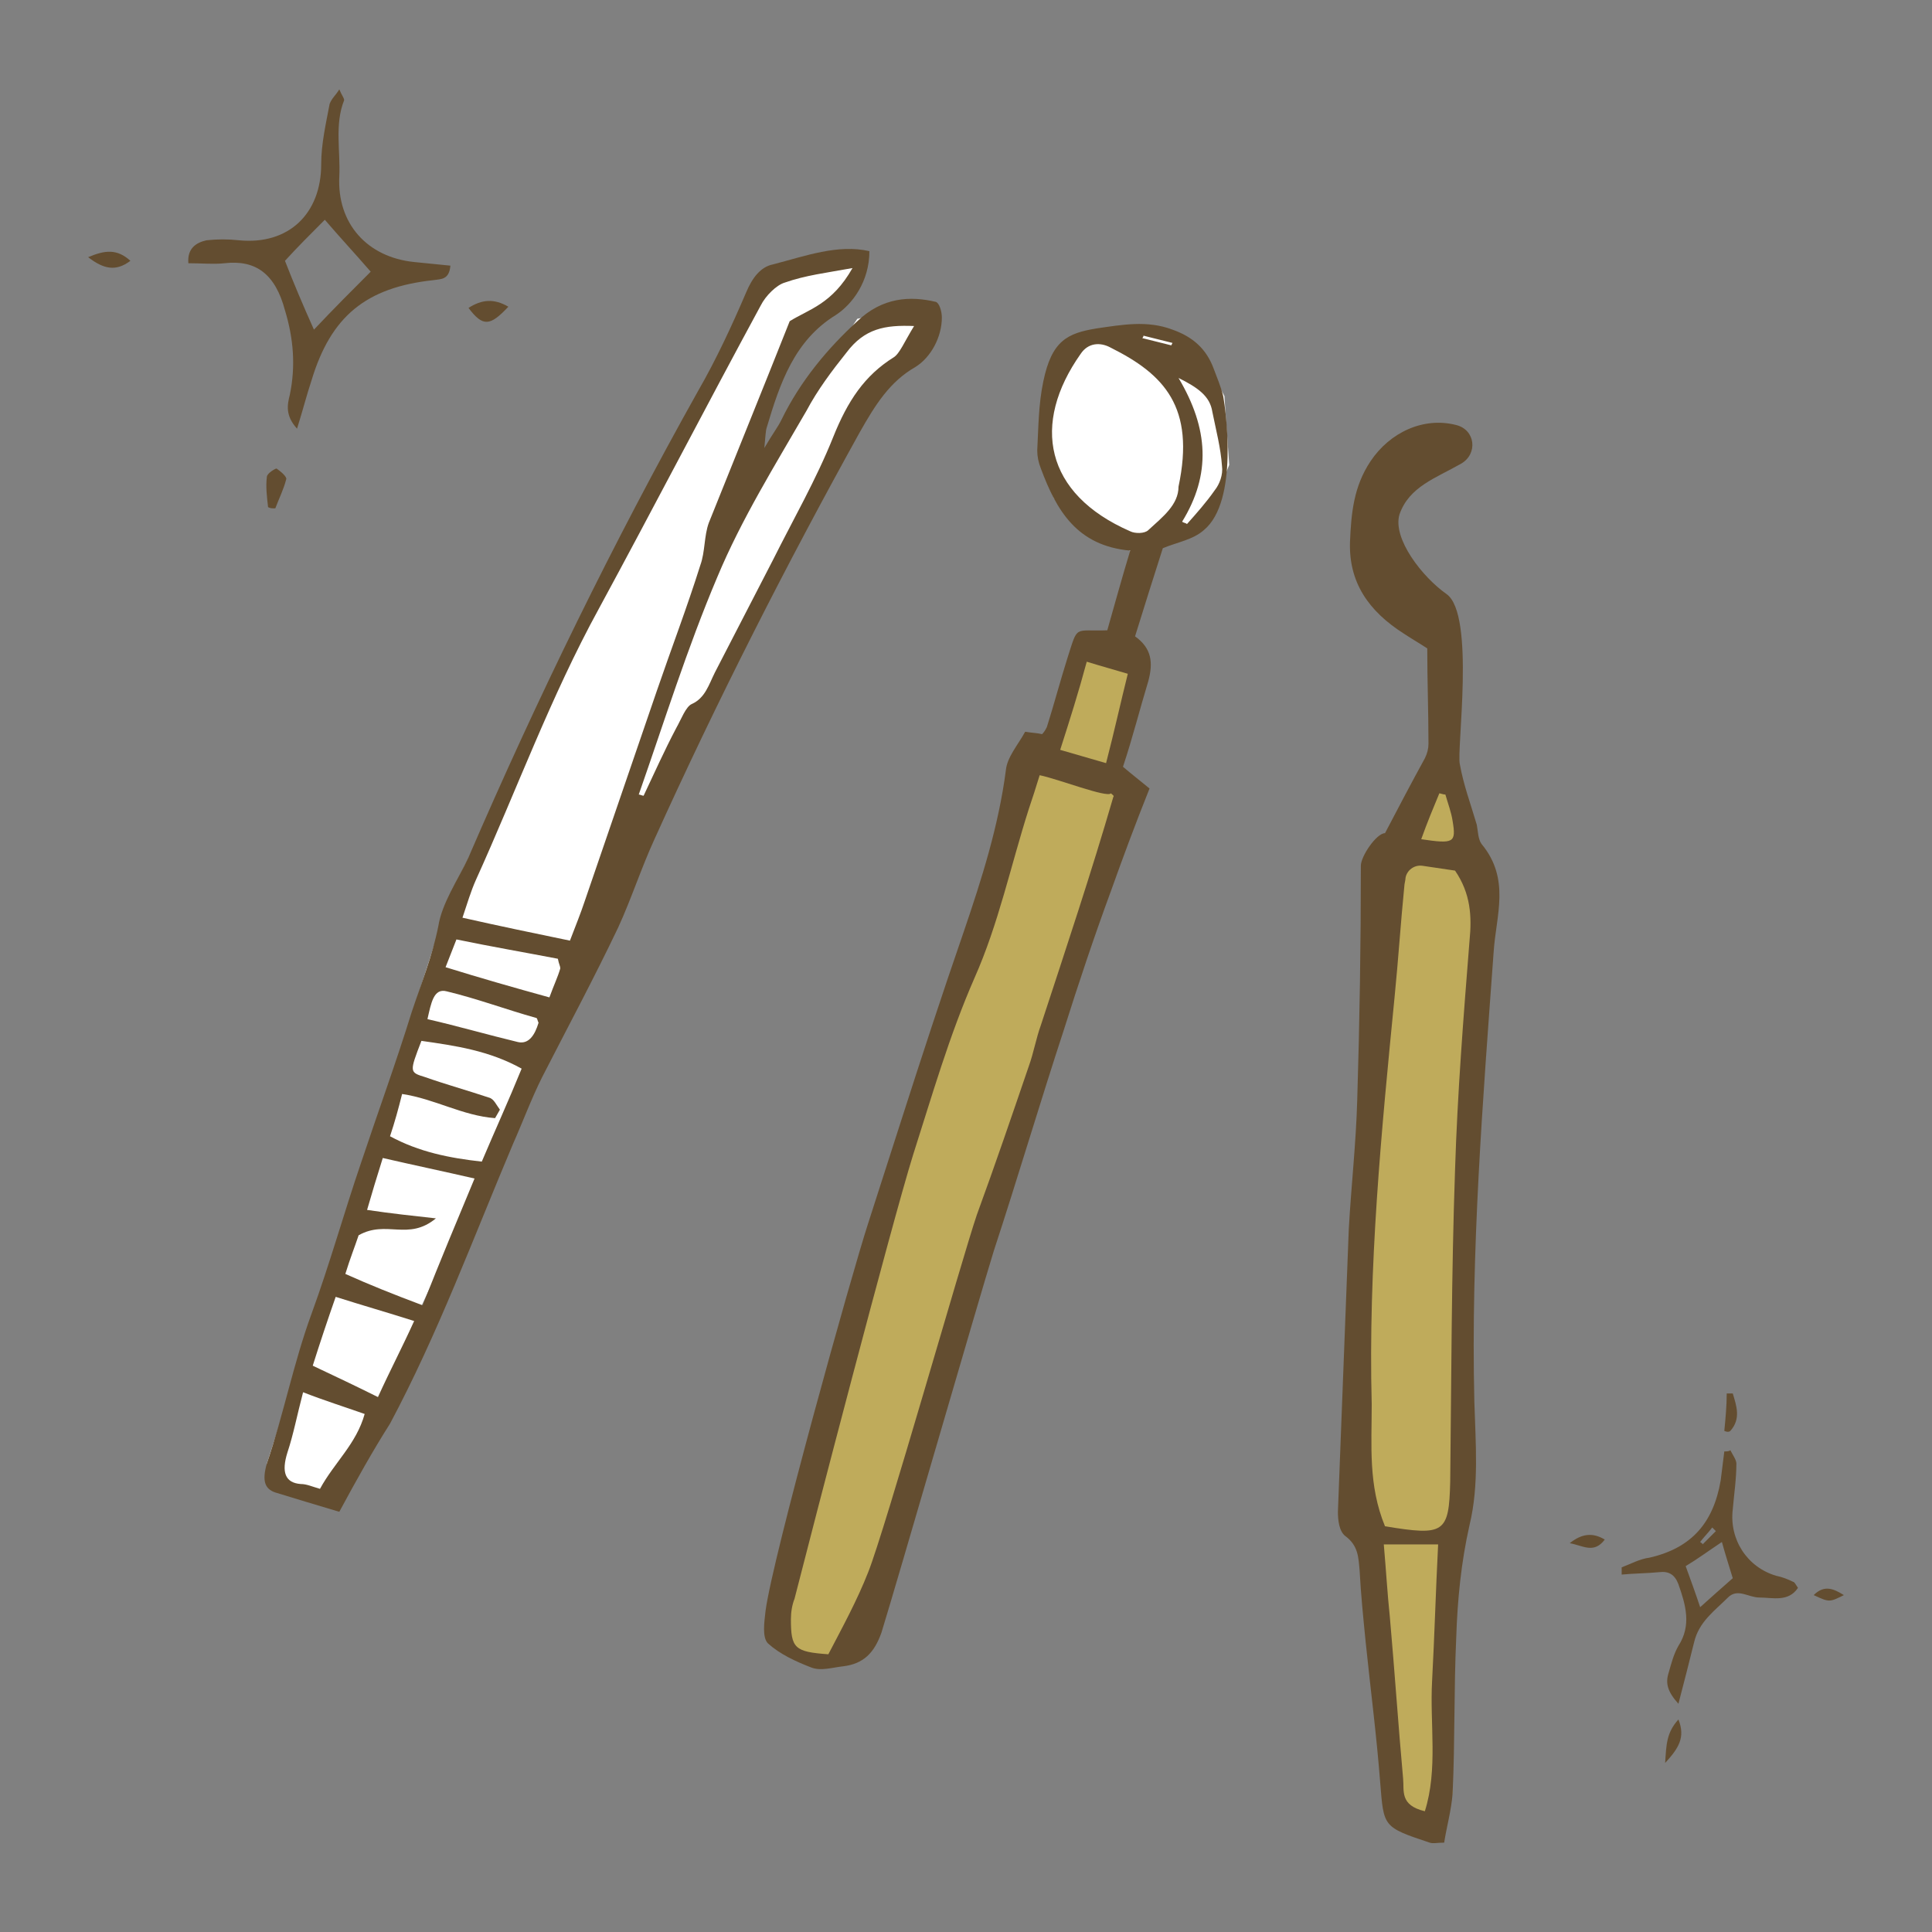 <?xml version="1.0" encoding="utf-8"?>
<!-- Generator: Adobe Illustrator 26.5.0, SVG Export Plug-In . SVG Version: 6.00 Build 0)  -->
<svg version="1.1" id="レイヤー_1" xmlns="http://www.w3.org/2000/svg" xmlns:xlink="http://www.w3.org/1999/xlink" x="0px"
	 y="0px" width="160px" height="160px" viewBox="0 0 160 160" style="enable-background:new 0 0 160 160;" xml:space="preserve">
<rect x="0" y="0" width="160" height="160" fill="#808080" stroke="none"/>
<style type="text/css">
	.st0{fill:#634D30;}
	.st1{fill:#FFFFFF;}
	.st2{fill:#BFAB5B;}
</style>
<g>
	<path class="st0" d="M28.1,7.4c0.2,0.5,0.4,0.7,0.4,0.9c-0.8,2-0.3,4.2-0.4,6.3c-0.2,3.9,2.3,6.7,6.2,7.1c1,0.1,2,0.2,3,0.3
		c-0.1,1.2-0.8,1.1-1.4,1.2c-5.6,0.6-8.5,3-10.1,8.3c-0.4,1.2-0.7,2.4-1.2,4c-1-1.1-0.8-2-0.6-2.8c0.5-2.4,0.3-4.7-0.4-7
		c-0.8-3-2.4-4.2-5-3.9c-0.9,0.1-1.9,0-3,0c-0.1-1.2,0.6-1.7,1.5-1.9c0.9-0.1,1.8-0.1,2.7,0c4.1,0.4,6.8-2.2,6.8-6.3
		c0-1.7,0.4-3.4,0.7-5C27.5,8.1,27.8,7.9,28.1,7.4 M26,27.3c1.6-1.7,3.2-3.3,4.7-4.8c-1.3-1.5-2.6-2.9-3.8-4.3
		c-1.2,1.2-2.3,2.3-3.3,3.4C24.3,23.4,25.1,25.3,26,27.3"/>
	<path class="st0" d="M38.8,25.5c1.1-0.7,2.1-0.8,3.3-0.1C40.6,27,40,27.1,38.8,25.5"/>
	<path class="st0" d="M22.2,42c-0.1-0.9-0.2-1.7-0.1-2.5c0-0.3,0.7-0.7,0.8-0.7c0.3,0.2,0.9,0.7,0.8,0.9c-0.2,0.8-0.6,1.6-0.9,2.4
		C22.5,42.1,22.4,42.1,22.2,42"/>
	<path class="st0" d="M7.3,21.3c1.4-0.6,2.4-0.7,3.5,0.3C9.6,22.5,8.6,22.3,7.3,21.3"/>
	<path class="st0" d="M134.3,129.8c0.8-0.3,1.5-0.7,2.3-0.8c3.5-0.8,5.3-2.9,5.9-6.4c0.1-0.8,0.2-1.6,0.3-2.4c0.2,0,0.4,0,0.5-0.1
		c0.2,0.4,0.5,0.8,0.5,1.1c0,1.3-0.2,2.6-0.3,3.8c-0.3,2.5,1.2,4.8,3.6,5.5c0.5,0.1,1,0.3,1.4,0.5c0.1,0,0.2,0.2,0.4,0.5
		c-0.8,1.2-2.1,0.8-3.2,0.8c-0.9,0-1.8-0.8-2.6,0c-1.1,1.1-2.4,2-2.8,3.7c-0.4,1.6-0.8,3.2-1.3,5.1c-0.9-1-1.1-1.7-0.8-2.6
		c0.2-0.7,0.4-1.5,0.8-2.2c1.1-1.7,0.6-3.4,0-5.1c-0.3-0.8-0.8-1.1-1.6-1c-1,0.1-2.1,0.1-3.1,0.2C134.3,130.2,134.3,130,134.3,129.8
		 M139.6,129.7c0.4,1.1,0.8,2.2,1.2,3.4c1-0.9,1.9-1.7,2.7-2.4c-0.3-1-0.6-1.9-0.9-3C141.4,128.5,140.6,129.1,139.6,129.7
		 M142.1,126.8l-0.3-0.3c-0.3,0.4-0.7,0.8-1,1.2c0.1,0.1,0.2,0.1,0.2,0.2C141.4,127.5,141.8,127.1,142.1,126.8"/>
	<path class="st0" d="M142.8,118.5c0.1-1,0.2-2.1,0.2-3.1c0.2,0,0.3,0,0.5,0c0.3,1,0.7,2.1-0.2,3.1
		C143.2,118.6,143,118.6,142.8,118.5"/>
	<path class="st0" d="M139,142.4c0.6,1.5,0,2.4-1.1,3.6C138,144.5,138,143.5,139,142.4"/>
	<path class="st0" d="M132.9,127.5c-0.9,1.2-1.8,0.5-2.9,0.3C131,127,131.9,126.9,132.9,127.5"/>
	<path class="st0" d="M152.7,132.1c-1.2,0.6-1.2,0.6-2.5,0C151.1,131.2,151.9,131.6,152.7,132.1"/>
	<polygon class="st1" points="22.1,121.2 37.4,73.8 63.4,23.1 71.2,21.4 70.6,24.5 66.3,26.7 60.5,42.1 71,26.4 76.1,25.4 
		75.7,30.1 72.7,31 49.1,77.4 27.5,124.2 22.8,122.8 	"/>
	<path class="st0" d="M28.1,125.2c-2-0.6-3.7-1.1-5.3-1.6c-0.9-0.3-1.1-1-0.7-2.4c1.4-4.1,2.2-8.3,3.7-12.4
		c1.5-4.1,2.7-8.4,4.1-12.5c1.4-4.2,2.9-8.3,4.2-12.5c0.8-2.4,1.7-4.6,2.2-7.1c0.3-1.9,1.6-3.8,2.5-5.7c5.7-13.2,12-26.1,19-38.6
		c1.5-2.6,2.8-5.4,4-8.2c0.5-1.2,1.2-2.1,2.2-2.3c2.7-0.7,5.4-1.7,8-1.1c0,2.5-1.4,4.4-2.8,5.3c-3.4,2.1-4.6,5.6-5.7,9.3
		c-0.1,0.3-0.1,0.7-0.2,1.7c0.7-1.2,1.1-1.7,1.4-2.3c1.6-3.3,3.9-6,6.3-8.2c2.1-2,4.4-2.1,6.5-1.6c0.3,0.1,0.5,0.8,0.5,1.3
		c0,1.6-0.9,3.3-2.2,4.1c-2.1,1.2-3.3,3.1-4.6,5.4c-6.1,11-11.8,22.2-17,33.7c-1.1,2.4-1.9,4.9-3,7.3c-2,4.2-4.2,8.3-6.3,12.4
		c-0.9,1.8-1.6,3.7-2.4,5.5c-3.3,7.8-6.2,15.7-10.2,23.2C30.9,120.1,29.5,122.6,28.1,125.2 M65.4,26.6c1.6-1,3.5-1.4,5.2-4.4
		c-2.2,0.4-3.9,0.6-5.6,1.2c-0.7,0.2-1.6,1.1-2,1.9c-4.5,8.3-8.9,16.8-13.4,25.1c-4,7.3-6.8,15-10.2,22.5c-0.4,0.9-0.7,1.9-1.1,3.1
		c3.1,0.7,6,1.3,8.9,1.9c0.5-1.3,0.9-2.3,1.2-3.2c2-5.8,4-11.7,6-17.5c1.2-3.5,2.5-6.9,3.6-10.4c0.4-1.1,0.3-2.4,0.7-3.5
		C60.9,37.8,63.1,32.4,65.4,26.6 M75.7,27c-2.4-0.1-4.1,0.2-5.6,2.2c-1.2,1.5-2.4,3.1-3.3,4.8c-2.6,4.5-5.4,9-7.4,13.8
		c-2.5,5.9-4.4,12-6.5,18c0.1,0,0.3,0.1,0.4,0.1c0.9-1.9,1.7-3.7,2.7-5.6c0.4-0.7,0.8-1.8,1.3-2c1.1-0.5,1.4-1.6,1.9-2.6
		c1.6-3.1,3.2-6.2,4.8-9.3c1.7-3.4,3.6-6.7,5-10.2c1.2-3,2.6-5.1,5-6.6C74.5,29.3,74.9,28.3,75.7,27 M35,108.1
		c1.5-3.8,2.8-6.9,4.3-10.5c-2.6-0.6-5-1.1-7.6-1.7c-0.5,1.6-0.9,2.9-1.3,4.3c2,0.3,3.9,0.5,5.7,0.7c-2.3,1.9-4.1,0.1-6.4,1.4
		c-0.3,0.9-0.7,1.9-1.1,3.2C30.6,106.4,32.6,107.2,35,108.1 M43.2,88.5c-2.7-1.5-5.5-1.9-8.3-2.3c-1,2.6-1,2.6,0.3,3
		c1.7,0.6,3.5,1.1,5.3,1.7c0.4,0.1,0.6,0.6,0.9,1L41,92.6c-2.7-0.2-5-1.6-7.7-2c-0.3,1.2-0.6,2.3-1,3.5c2.4,1.3,4.9,1.8,7.6,2.1
		C41,93.6,42.1,91.2,43.2,88.5 M25.9,113.1c1.9,0.9,3.6,1.7,5.4,2.6c1-2.2,2-4.1,3-6.3c-2.2-0.7-4.3-1.3-6.5-2
		C27.1,109.4,26.5,111.2,25.9,113.1 M26.5,123.3c1.2-2.2,3-3.7,3.7-6.2c-1.7-0.6-3.3-1.1-5.1-1.8c-0.5,1.9-0.8,3.5-1.3,5
		c-0.5,1.6-0.2,2.5,1.1,2.6C25.4,122.9,25.8,123.1,26.5,123.3 M36.9,80.1c2.9,0.9,5.7,1.7,8.6,2.5c0.4-1.1,0.7-1.7,0.9-2.4
		c0-0.2-0.1-0.3-0.2-0.8c-2.6-0.5-5.5-1-8.4-1.6C37.5,78.6,37.2,79.3,36.9,80.1 M44.6,84.7c-0.1-0.2-0.1-0.4-0.2-0.4
		c-2.5-0.7-4.9-1.6-7.4-2.2c-1.1-0.3-1.3,1-1.6,2.3c2.6,0.6,5,1.3,7.5,1.9C43.8,86.5,44.3,85.7,44.6,84.7"/>
	<polygon class="st2" points="63.6,133.4 86.4,60.8 90.6,53.4 94.6,54.8 92.2,64.3 93.9,65.8 71.1,136.1 68.5,137.7 64.5,136.1 	"/>
	<polygon class="st1" points="93.7,45.7 87.3,41.3 86,37.4 87.1,29.7 92.5,27.3 99.1,28.5 101.4,32.8 101.8,38.5 100,42.9 	"/>
	<path class="st0" d="M95.1,56.4c0.4-1.5,0.3-2.7-1.1-3.7c0.8-2.6,1.6-5.1,2.3-7.3c1.2-0.5,2.5-0.7,3.4-1.5c2.9-2.4,1.8-10,1.6-11.1
		c-0.2-0.8-0.5-1.5-0.8-2.3c-0.6-1.6-1.7-2.6-3.4-3.2c-2.1-0.8-4.2-0.4-6.3-0.1c-2.4,0.4-3.7,1-4.4,4.4c-0.4,1.9-0.4,3.8-0.5,5.7
		c0,0.5,0.1,1,0.3,1.5c1.3,3.5,3,6.4,7.4,6.8c-0.7,2.3-1.3,4.5-1.9,6.6c-2.8,0.1-2.4-0.5-3.3,2.3c-0.6,1.9-1.1,3.8-1.7,5.7
		c-0.1,0.2-0.2,0.4-0.4,0.6c-0.4-0.1-0.8-0.1-1.4-0.2c-0.6,1.1-1.5,2.1-1.6,3.2c-0.6,4.6-2,9-3.5,13.4c-1.8,5.2-3.5,10.4-5.2,15.7
		c-0.9,2.8-1.8,5.6-2.7,8.4c-1.4,4.3-7.9,27.6-8.5,32.1c-0.1,0.9-0.3,2.2,0.2,2.7c1,0.9,2.3,1.5,3.6,2c0.8,0.3,1.7,0,2.6-0.1
		c1.7-0.2,2.6-1.1,3.2-2.8c1.3-4.2,8-27.4,9.3-31.6c2-6.1,3.8-12.2,5.8-18.3c1.2-3.8,2.5-7.7,3.9-11.5c1-2.8,2-5.5,3.2-8.5
		c-0.6-0.5-1.5-1.2-2.2-1.8C93.8,61.1,94.4,58.7,95.1,56.4 M100.4,34.1c0.3,1.5,0.7,3,0.8,4.5c0.1,0.7-0.2,1.5-0.6,2
		c-0.7,1-1.5,1.9-2.3,2.8c-0.1-0.1-0.3-0.1-0.4-0.2c2.4-3.9,2.2-7.7-0.3-11.9C99.2,32.1,100.2,32.8,100.4,34.1 M94.7,27.8l2.4,0.6
		L97,28.6c-0.8-0.2-1.6-0.4-2.4-0.6C94.6,28,94.7,27.9,94.7,27.8 M93.6,44c-7.1-3.1-8.2-8.9-4.1-14.7c0.6-0.9,1.6-1,2.5-0.5
		c4.4,2.2,7,4.9,5.6,11.5c0,1.5-1.3,2.5-2.5,3.6C94.8,44.2,94,44.2,93.6,44 M90,54.8c1.3,0.4,2.4,0.7,3.4,1
		c-0.6,2.4-1.1,4.7-1.8,7.4c-1.4-0.4-2.4-0.7-3.8-1.1C88.6,59.6,89.3,57.4,90,54.8 M86.2,84.9c-0.4,1.1-0.6,2.3-1,3.4
		c-1.4,4.1-2.8,8.2-4.3,12.3c-1.2,3.5-7.6,26.1-9,29.6c-0.9,2.3-2.1,4.5-3.3,6.8c-2.8-0.2-3.1-0.5-3.1-2.9c0-0.6,0.1-1.2,0.3-1.7
		c1.5-5.9,8-30.9,9.8-36.7c1.6-5,3-9.9,5.1-14.7c2-4.5,3-9.3,4.5-14c0.3-0.9,0.6-1.8,0.9-2.8c1.5,0.3,5.6,1.9,5.9,1.5
		c0.1,0.1,0.3,0.2,0.2,0.3C90.4,72.2,88.3,78.5,86.2,84.9"/>
	<polygon class="st2" points="115.4,150.1 111.7,121.6 114.2,70.5 119.9,62 121.8,70.7 123.6,74 120.7,124.2 119.8,130.6 
		120.3,148.5 118.3,151.7 	"/>
	<path class="st0" d="M114.7,69c1.1-2.1,2.2-4.2,3.3-6.2c0.2-0.4,0.3-0.8,0.3-1.2c0-2.6-0.1-5.2-0.1-7.9c-0.6-0.4-1.3-0.8-1.9-1.2
		c-3-1.9-4.6-4.3-4.5-7.6c0.1-2.4,0.3-4.6,1.7-6.7c1.6-2.4,4.4-3.7,7.1-3c1.6,0.4,1.8,2.4,0.4,3.2c-2.1,1.2-4.3,1.9-5.1,4.2
		c-0.6,2,1.9,5.2,3.9,6.6c2.4,1.7,0.8,13,1.1,14.1c0.3,1.7,0.9,3.3,1.4,5c0.1,0.5,0.1,1.2,0.4,1.6c2.4,2.9,1.2,5.9,1,8.9
		c-0.9,12.4-1.9,24.8-1.6,37.3c0.1,3.4,0.4,6.9-0.4,10.2c-0.7,3.1-1,6.2-1.1,9.3c-0.2,4.3-0.1,8.6-0.3,12.9
		c-0.1,1.4-0.5,2.8-0.7,4.1c-0.6,0-0.9,0.1-1.2,0c-3.9-1.3-3.8-1.3-4.1-5c-0.3-3.9-0.8-7.7-1.2-11.6c-0.2-2-0.4-4-0.5-5.9
		c-0.1-1.1-0.1-2.1-1.2-2.9c-0.5-0.4-0.6-1.3-0.6-2c0.3-7.8,0.6-15.6,0.9-23.4c0.2-3.6,0.6-7.1,0.7-10.7c0.2-6.5,0.3-12.9,0.3-19.4
		C112.7,70.9,114,69,114.7,69 M114.7,126.4c4.9,0.8,5.3,0.6,5.4-3.7c0.1-8.6,0.1-17.2,0.4-25.8c0.2-6.4,0.7-12.7,1.2-19
		c0.2-2,0.1-3.9-1.2-5.8l-2.7-0.4c-0.7-0.1-1.3,0.4-1.4,1c0,0.2-0.1,0.5-0.1,0.7c-0.3,3-0.5,6.1-0.8,9.1
		c-1.1,11.2-2.2,22.4-1.9,33.8C113.6,119.7,113.3,123,114.7,126.4 M114.6,127.9c0.2,2.3,0.3,4.1,0.5,6c0.4,4.5,0.7,9,1.1,13.4
		c0.1,1-0.3,2.2,1.8,2.7c1.1-3.5,0.4-7.2,0.6-10.8c0.2-3.7,0.3-7.4,0.5-11.3C117.5,127.9,116.3,127.9,114.6,127.9 M117.7,69.5
		c2.7,0.4,2.9,0.3,2.6-1.5c-0.1-0.7-0.4-1.5-0.6-2.2c-0.2,0-0.4-0.1-0.5-0.1C118.7,66.9,118.2,68.1,117.7,69.5"/>
</g>
</svg>
